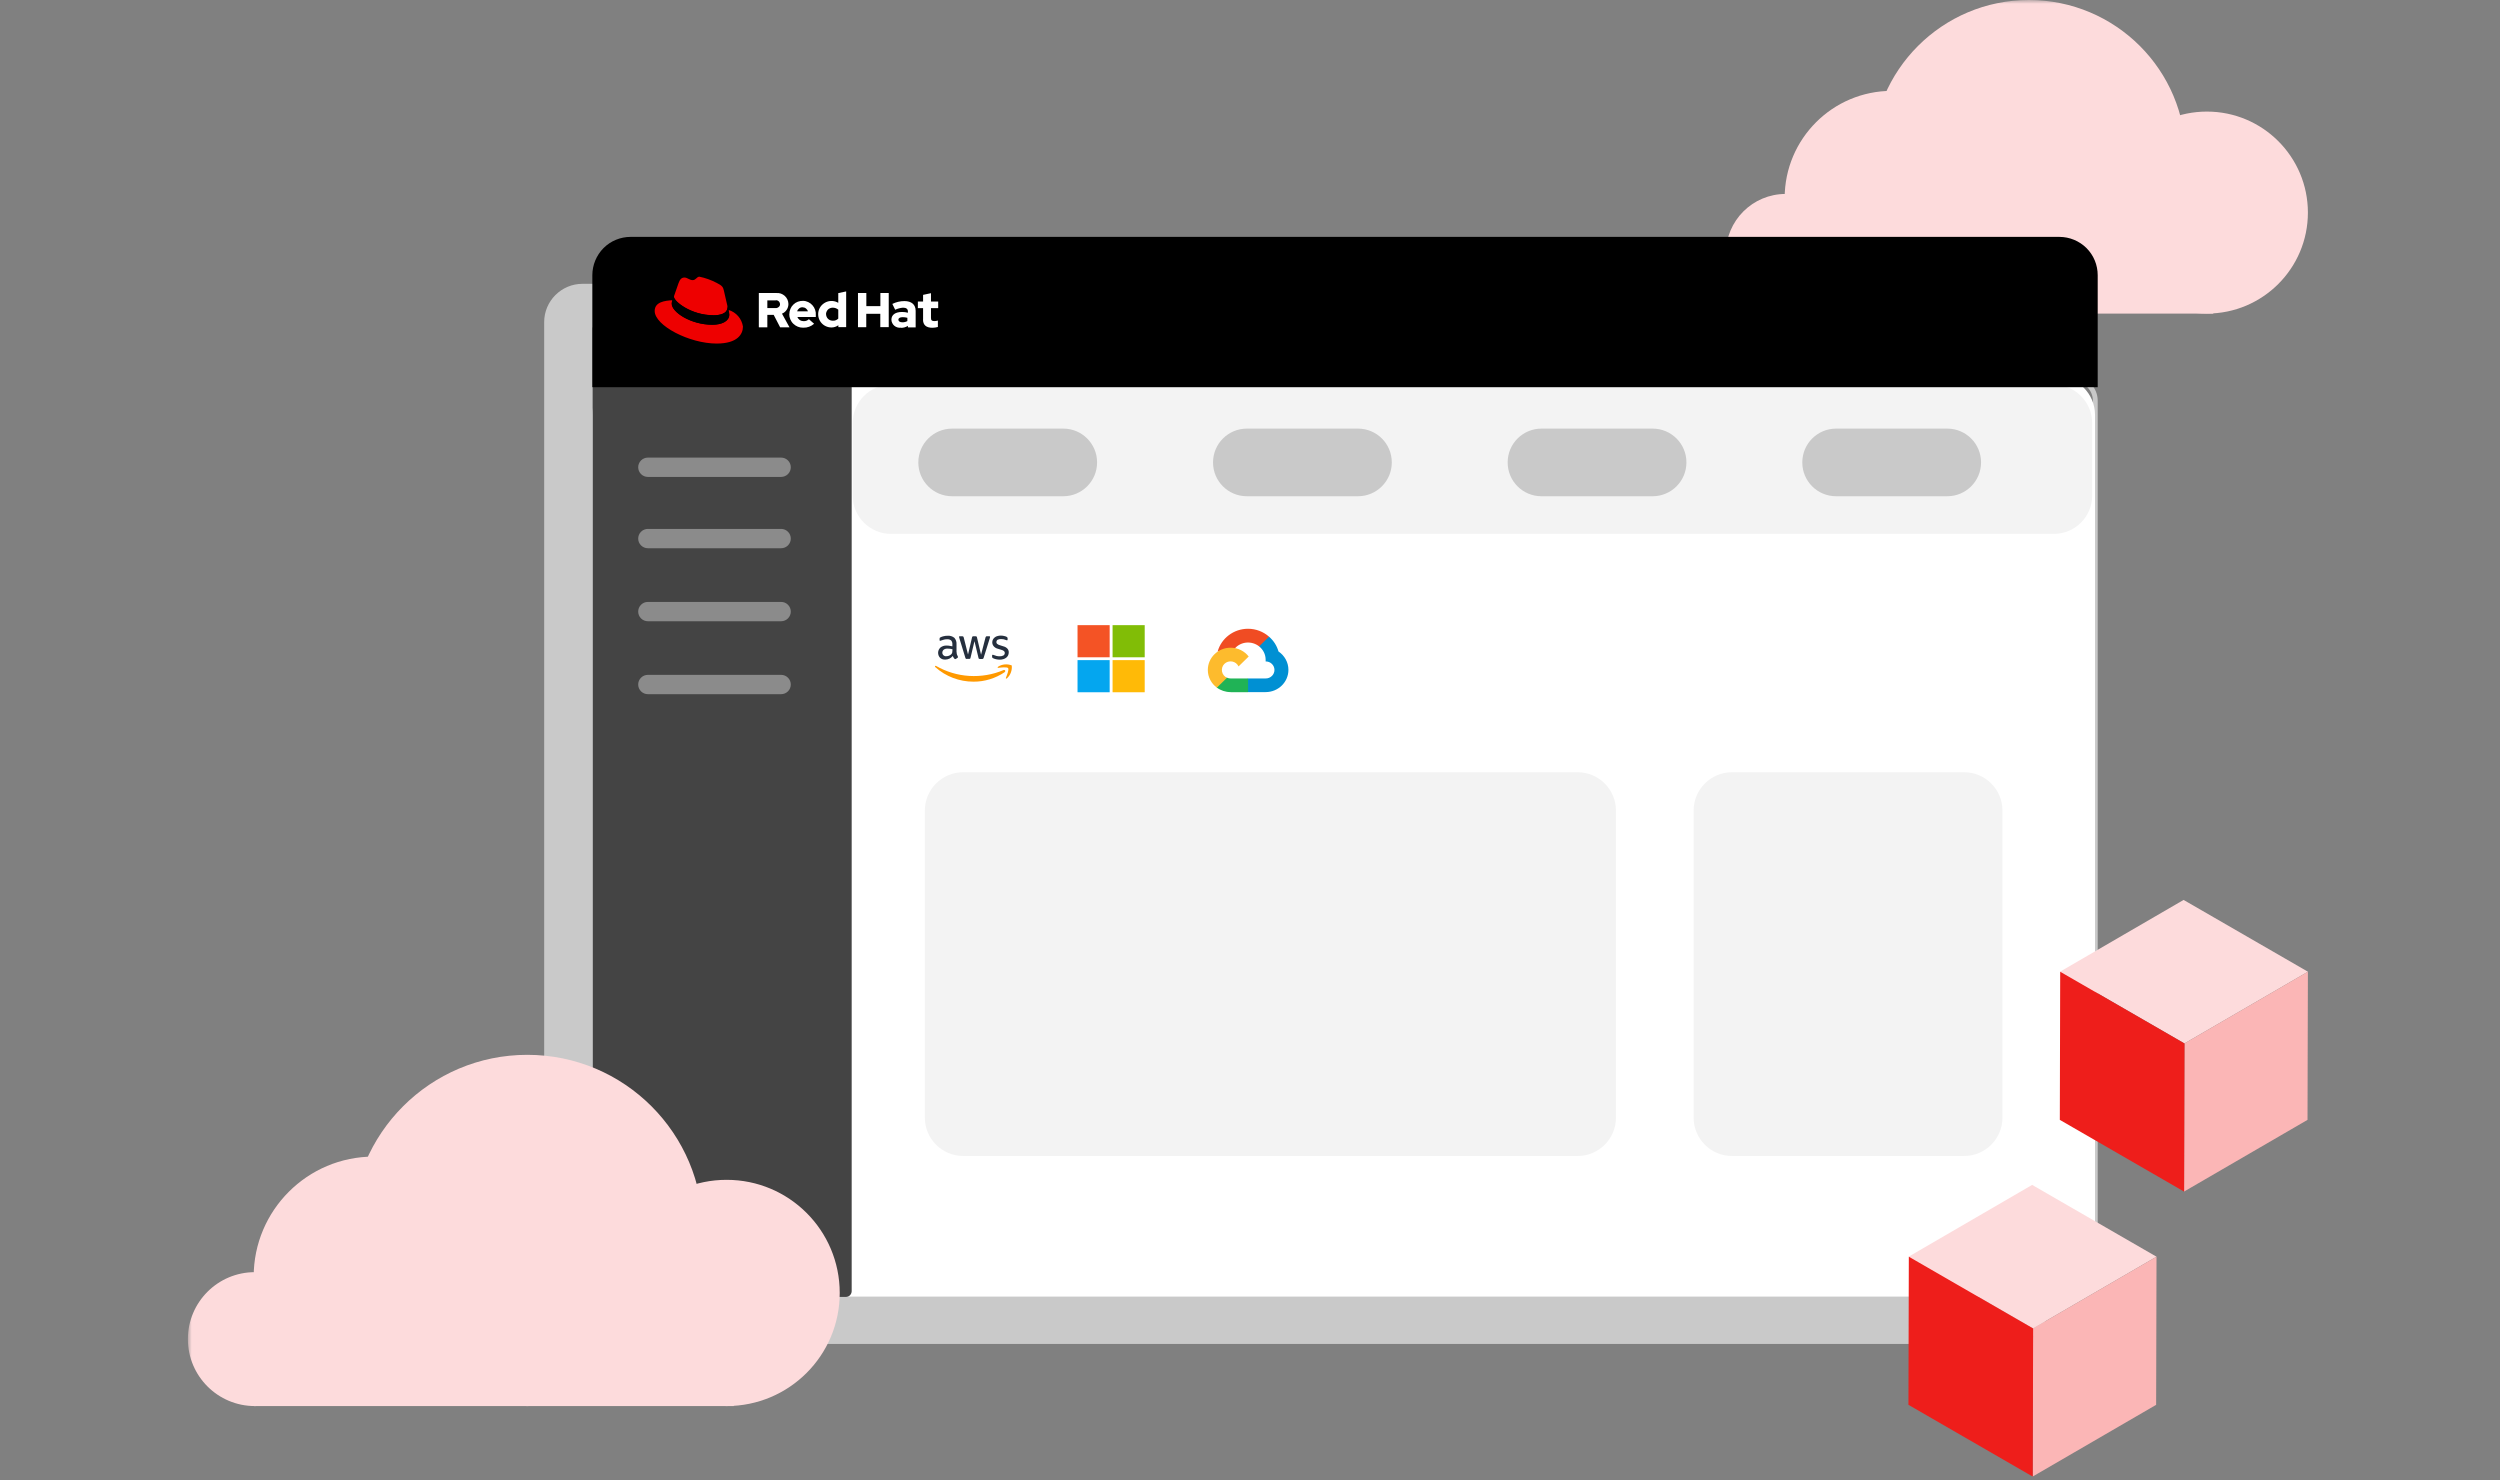 <?xml version="1.0" encoding="UTF-8"?><svg id="a" xmlns="http://www.w3.org/2000/svg" xmlns:xlink="http://www.w3.org/1999/xlink" viewBox="0 0 326 193"><rect x="0" y="0" width="326" height="193" fill="#808080" stroke="none"/><defs><style>.e{mask:url(#c);}.f{fill:none;}.f,.g,.h,.i,.j,.k,.l,.m,.n,.o,.p,.q,.r,.s,.t,.u,.v,.w,.x,.y,.z{stroke-width:0px;}.g{fill:#f90;fill-rule:evenodd;}.aa{clip-path:url(#b);}.i{fill:#f3f3f3;}.j{fill:#81bd06;}.k{fill:#444;}.l{fill:#04a6ef;}.m{fill:#20b356;}.n{fill:#252f3e;}.o{fill:#c9c9c9;}.p{fill:#8b8b8b;}.q{fill:#fddbdc;}.r{fill:#f45325;}.s{fill:#fff;}.t{fill:#e00;}.u{fill:#f04c23;}.v{fill:#fbb6b6;}.w{fill:#fdbb2d;}.x{fill:#ffba07;}.y{fill:#ee1e1b;}.z{fill:#0090d3;}</style><clipPath id="b"><rect class="f" x="-932" y="-1114" width="1440" height="1544"/></clipPath><mask id="c" x="24.5" y="0" width="277" height="193" maskUnits="userSpaceOnUse"><g id="d"><path class="s" d="m301.5,0H24.5v193h277V0Z"/></g></mask></defs><g class="aa"><g class="e"><path class="q" d="m287.78,40.89c7.27,0,13.17-5.9,13.17-13.17s-5.9-13.17-13.17-13.17-13.17,5.9-13.17,13.17,5.9,13.17,13.17,13.17Z"/><path class="q" d="m232.85,40.89c4.31,0,7.8-3.49,7.8-7.8s-3.49-7.8-7.8-7.8-7.8,3.49-7.8,7.8,3.49,7.8,7.8,7.8Z"/><path class="q" d="m246.69,39.79c7.72,0,13.97-6.26,13.97-13.97s-6.26-13.97-13.97-13.97-13.97,6.26-13.97,13.97,6.26,13.97,13.97,13.97Z"/><path class="q" d="m264.57,40.89c11.29,0,20.45-9.15,20.45-20.45S275.86,0,264.57,0s-20.45,9.15-20.45,20.45,9.15,20.45,20.45,20.45Z"/><path class="q" d="m288.61,40.89h-55.89v-11.8h56.11l-.22,11.8Z"/><path class="o" d="m80.39,49.74c-.67,0-1.31.27-1.78.74-.47.47-.74,1.11-.74,1.78v114.02c0,.67.27,1.31.74,1.78.47.47,1.11.74,1.78.74h190c.67,0,1.31-.27,1.78-.74.47-.47.74-1.11.74-1.78V52.25c0-.67-.27-1.31-.74-1.78-.47-.47-1.11-.74-1.78-.74H80.39m0-.63h190c.41,0,.82.08,1.21.24.38.16.73.39,1.02.68.29.29.52.64.68,1.02.16.38.24.79.24,1.21v114.02c0,.84-.33,1.64-.92,2.23-.59.59-1.39.92-2.23.92H80.39c-.41,0-.82-.08-1.21-.24-.38-.16-.73-.39-1.02-.68-.29-.29-.52-.64-.68-1.02-.16-.38-.24-.79-.24-1.21V52.25c0-.84.33-1.64.92-2.23.59-.59,1.39-.92,2.23-.92h0Z"/><path class="o" d="m267.12,170.25V42.01c0-2.76-2.24-5-5-5H75.96c-2.76,0-5,2.24-5,5v128.24c0,2.76,2.24,5,5,5h186.16c2.76,0,5-2.24,5-5Z"/><path class="s" d="m268.2,49.1H82.24c-2.76,0-5,2.24-5,5v109.98c0,2.76,2.24,5,5,5h185.95c2.76,0,5-2.24,5-5V54.1c0-2.76-2.24-5-5-5Z"/><path class="k" d="m78.04,42.12h32.26c.2,0,.39.08.54.22.14.14.22.34.22.54v125.48c0,.2-.08.39-.22.54-.14.14-.33.22-.54.22h-23.02c-1.31,0-2.61-.26-3.83-.76-1.21-.5-2.32-1.24-3.24-2.17-.93-.93-1.67-2.03-2.17-3.24-.5-1.21-.76-2.51-.76-3.83V42.88c0-.2.08-.39.22-.54.14-.14.34-.22.54-.22Z"/><path class="i" d="m205.72,100.7h-80.12c-2.76,0-5,2.24-5,5v40.04c0,2.76,2.24,5,5,5h80.12c2.76,0,5-2.24,5-5v-40.04c0-2.76-2.24-5-5-5Z"/><path class="i" d="m267.81,50.17H116.19c-2.76,0-5,2.24-5,5v9.45c0,2.76,2.24,5,5,5h151.63c2.76,0,5-2.24,5-5v-9.45c0-2.76-2.24-5-5-5Z"/><path class="p" d="m101.86,90.52h-17.38c-.33,0-.65-.13-.89-.37-.24-.24-.37-.56-.37-.89s.13-.65.37-.89c.24-.24.56-.37.89-.37h17.38c.33,0,.65.13.89.37.24.24.37.56.37.89s-.13.65-.37.89c-.24.24-.56.37-.89.37Z"/><path class="p" d="m101.86,81.01h-17.38c-.33,0-.65-.13-.89-.37-.24-.24-.37-.56-.37-.89s.13-.65.37-.89c.24-.24.56-.37.89-.37h17.38c.33,0,.65.13.89.37.24.24.37.56.37.89s-.13.65-.37.89c-.24.24-.56.37-.89.37Z"/><path class="p" d="m101.86,71.49h-17.38c-.33,0-.65-.13-.89-.37-.24-.24-.37-.56-.37-.89s.13-.65.37-.89c.24-.24.56-.37.89-.37h17.38c.33,0,.65.13.89.37s.37.56.37.89-.13.65-.37.89-.56.37-.89.37Z"/><path class="p" d="m101.86,62.19h-17.38c-.33,0-.65-.13-.89-.37-.24-.24-.37-.56-.37-.89s.13-.65.37-.89c.24-.24.56-.37.89-.37h17.38c.33,0,.65.13.89.37.24.24.37.56.37.89s-.13.65-.37.89c-.24.24-.56.37-.89.37Z"/><path class="i" d="m256.12,100.7h-30.27c-2.76,0-5,2.24-5,5v40.04c0,2.76,2.24,5,5,5h30.27c2.76,0,5-2.24,5-5v-40.04c0-2.76-2.24-5-5-5Z"/><path class="h" d="m82.24,30.89h186.3c1.33,0,2.6.53,3.54,1.46.94.94,1.46,2.21,1.46,3.54v14.6H77.24v-14.6c0-1.33.53-2.6,1.46-3.54.94-.94,2.21-1.46,3.54-1.46Z"/><path class="s" d="m120.36,41.67c0,.72.43,1.07,1.22,1.07.24,0,.48-.04.72-.1v-.84c-.15.05-.31.07-.46.07-.32,0-.44-.1-.44-.41v-1.28h.94v-.86h-.94v-1.09l-1.03.22v.87h-.68v.86h.68v1.48Zm-3.21.02c0-.22.22-.33.56-.33.21,0,.41.03.61.08v.43c-.2.11-.42.16-.64.16-.33,0-.53-.13-.53-.34m.31,1.06c.33.01.65-.08.93-.26v.2h1.01v-2.16c0-.82-.55-1.27-1.47-1.27-.55,0-1.08.13-1.57.37l.37.76c.32-.15.67-.24,1.02-.27.42,0,.64.16.64.5v.16c-.25-.07-.51-.1-.76-.1-.87,0-1.39.36-1.39,1.01,0,.15.04.3.11.44.07.14.16.26.27.35s.25.17.39.21c.14.04.3.06.45.04m-5.59-.06h1.09v-1.75h1.83v1.74h1.1v-4.45h-1.09v1.71h-1.83v-1.71h-1.09v4.45Zm-4.16-1.69c0-.11.02-.22.07-.33.04-.1.11-.2.18-.28.08-.08.17-.14.28-.18.1-.04.21-.07.33-.07h.03c.26,0,.51.09.71.26v1.17c-.1.09-.21.16-.33.21-.12.05-.25.07-.38.06-.23,0-.45-.08-.61-.23-.17-.16-.26-.37-.27-.6v-.02Zm1.61,1.68h1.02v-4.66l-1.03.22v1.27c-.23-.14-.49-.22-.75-.24-.27-.02-.53.02-.78.12-.25.1-.47.26-.65.45-.18.2-.31.44-.38.69-.07.26-.08.53-.03.79.05.26.16.51.32.72s.37.39.61.5c.24.12.5.18.77.18.32,0,.64-.1.9-.29v.24Zm-4.67-2.59c.16,0,.31.05.44.15s.22.23.26.38h-1.4c.04-.16.13-.29.26-.39.13-.1.28-.15.44-.14m-1.73.91c0,.23.05.46.14.67.09.21.22.41.39.57.17.16.36.29.58.38.21.09.44.13.68.13h.04c.52.02,1.02-.17,1.41-.51l-.68-.6c-.09.09-.19.15-.31.2-.11.04-.24.06-.36.06-.18,0-.35-.04-.5-.14-.15-.1-.26-.23-.33-.4h2.4v-.26c.02-.23-.01-.46-.09-.68-.07-.22-.19-.42-.35-.6-.15-.17-.34-.31-.55-.41-.21-.1-.44-.16-.67-.16-.23,0-.46.03-.68.11-.22.08-.42.21-.58.37-.17.16-.3.35-.39.57-.09.21-.14.44-.14.68v.04m-1.78-1.84c.13-.02.27.02.37.11.11.08.17.2.19.34.02.13-.02.27-.11.37s-.21.17-.34.19c-.04,0-.08,0-.12,0h-1.08v-1h1.08Zm-2.18,3.52h1.09v-1.62h.83l.84,1.62h1.22l-.98-1.78c.25-.1.46-.27.61-.5.15-.22.23-.49.23-.76,0-.2-.05-.39-.13-.58-.08-.18-.2-.34-.35-.48-.15-.13-.32-.23-.51-.3-.19-.06-.39-.09-.59-.07h-2.28v4.45Z"/><path class="t" d="m93.01,41.11c.76,0,1.85-.16,1.85-1.06,0-.07,0-.14-.02-.21l-.45-1.96c-.1-.43-.2-.63-.95-1-.71-.37-1.46-.64-2.24-.8-.35,0-.45.45-.87.45s-.7-.34-1.08-.34-.6.25-.78.76c0,0-.51,1.44-.57,1.64-.01.04-.01.08-.01.12,0,.56,2.2,2.39,5.14,2.39m1.97-.69c.06.2.09.41.11.61,0,.85-.95,1.32-2.2,1.32-2.83,0-5.3-1.65-5.3-2.75,0-.15.03-.3.09-.44-1.02.05-2.33.23-2.33,1.4,0,1.9,4.51,4.25,8.08,4.25,2.74,0,3.43-1.24,3.43-2.22-.08-.5-.29-.97-.62-1.35-.33-.38-.76-.66-1.24-.81"/><path class="h" d="m94.98,40.42c.05.2.09.41.1.61,0,.85-.95,1.32-2.2,1.32-2.83,0-5.3-1.65-5.3-2.75,0-.15.03-.3.09-.44l.22-.55s-.01.08-.01.12c0,.56,2.2,2.39,5.14,2.39.76,0,1.85-.16,1.85-1.06,0-.07,0-.14-.02-.21l.13.57Z"/><path class="q" d="m94.75,183.35c8.15,0,14.75-6.6,14.75-14.75s-6.6-14.75-14.75-14.75-14.75,6.6-14.75,14.75,6.6,14.75,14.75,14.75Z"/><path class="q" d="m33.23,183.35c4.82,0,8.73-3.91,8.73-8.73s-3.91-8.73-8.73-8.73-8.73,3.91-8.73,8.73,3.91,8.73,8.73,8.73Z"/><path class="q" d="m48.73,182.12c8.64,0,15.65-7.01,15.65-15.65s-7.01-15.65-15.65-15.65-15.65,7.01-15.65,15.65,7.01,15.65,15.65,15.65Z"/><path class="q" d="m68.76,183.35c12.65,0,22.9-10.25,22.9-22.9s-10.25-22.9-22.9-22.9-22.9,10.25-22.9,22.9,10.25,22.9,22.9,22.9Z"/><path class="q" d="m95.68,183.35h-62.59v-13.22h62.84l-.25,13.22Z"/><path class="q" d="m281.21,163.87l-16.1,9.35-16.21-9.36,16.09-9.35,16.21,9.36Z"/><path class="v" d="m281.21,163.87l-.05,19.32-16.1,9.35.05-19.32,16.1-9.35Z"/><path class="y" d="m265.12,173.23l-.05,19.32-16.21-9.36.05-19.32,16.21,9.36Z"/><path class="q" d="m300.95,126.71l-16.1,9.35-16.21-9.36,16.1-9.35,16.21,9.36Z"/><path class="v" d="m300.95,126.71l-.05,19.32-16.1,9.35.05-19.32,16.1-9.35Z"/><path class="y" d="m284.86,136.07l-.05,19.32-16.21-9.36.05-19.32,16.21,9.36Z"/><path class="s" d="m149.65,81.16h-9.52v9.52h9.52v-9.52Z"/><path class="x" d="m149.27,86.08h-4.19v4.19h4.19v-4.19Z"/><path class="l" d="m144.7,86.08h-4.19v4.19h4.19v-4.19Z"/><path class="j" d="m149.27,81.52h-4.19v4.19h4.19v-4.19Z"/><path class="r" d="m144.7,81.52h-4.19v4.19h4.19v-4.19Z"/><path class="n" d="m124.75,85.06c0,.1,0,.2.04.3.03.08.07.16.11.24.01.02.02.05.02.08,0,.02,0,.04-.02.06-.01.02-.03.03-.04.04l-.21.14s-.06.03-.09.03c-.04,0-.07-.02-.1-.05-.04-.05-.08-.1-.12-.16-.03-.06-.07-.12-.1-.2-.12.15-.27.26-.44.35-.17.08-.36.12-.55.12-.12,0-.24-.01-.36-.05-.11-.04-.22-.11-.31-.19-.17-.18-.26-.43-.25-.68.01-.25.12-.48.3-.65.23-.18.52-.28.82-.26.12,0,.24,0,.35.03.12.02.25.04.39.07v-.24c.02-.19-.04-.38-.16-.53-.16-.12-.35-.17-.55-.15-.12,0-.24.01-.36.04-.12.03-.24.07-.36.11-.04.02-.08.03-.12.04-.02,0-.04,0-.05.01-.05,0-.07-.03-.07-.1v-.16s0-.08.02-.12c.03-.03.06-.05.09-.07.13-.07.28-.12.42-.15.17-.04.35-.07.52-.06.32-.03.63.07.88.27.1.11.17.24.22.38.05.14.07.29.06.44v1.08h0Zm-1.36.51c.12,0,.23-.02.35-.06.12-.04.23-.12.32-.21.05-.06.09-.13.11-.21.02-.1.03-.19.03-.29v-.14c-.1-.02-.2-.04-.31-.06-.1-.01-.21-.02-.32-.02-.18-.01-.35.03-.5.13-.08.06-.14.15-.17.25-.03.1-.03.2,0,.3.04.1.1.18.19.24.09.06.19.08.29.08h0Zm2.69.36s-.09,0-.13-.03c-.03-.04-.06-.08-.07-.13l-.79-2.59s-.03-.09-.03-.13c0-.01,0-.02,0-.03,0-.01,0-.02.02-.03,0,0,.02-.01.03-.02.01,0,.02,0,.03,0h.33s.09,0,.13.03c.03.04.06.08.07.13l.56,2.22.52-2.22s.03-.1.06-.13c.04-.02.09-.04.13-.03h.27s.09,0,.13.03c.04.04.06.08.06.13l.53,2.24.58-2.24s.03-.09.07-.13c.04-.02.08-.04.13-.03h.31s.02,0,.03,0c.01,0,.02,0,.03.02,0,0,.01.02.02.03,0,.01,0,.02,0,.03,0,.02,0,.04,0,.05,0,.03-.01.06-.02.08l-.81,2.59s-.03.09-.07.13c-.04.02-.08.04-.13.03h-.29s-.1,0-.13-.03c-.03-.04-.06-.08-.06-.13l-.52-2.16-.51,2.15c0,.05-.03.1-.06.13-.04.03-.09.04-.13.03h-.29Zm4.3.09c-.17,0-.35-.02-.51-.06-.13-.03-.26-.07-.38-.13-.04-.02-.08-.05-.1-.09-.01-.03-.02-.06-.02-.09v-.17c0-.07.03-.1.08-.1.02,0,.04,0,.06.01.02,0,.05.02.08.03.12.05.24.09.37.12.13.03.27.04.4.04.17.01.34-.03.49-.11.05-.03.1-.08.13-.14.03-.06.05-.12.04-.18,0-.04,0-.09-.02-.13-.01-.04-.04-.08-.07-.11-.1-.08-.21-.14-.34-.17l-.49-.15c-.21-.05-.4-.17-.54-.34-.11-.14-.17-.31-.17-.49,0-.13.03-.26.09-.37.06-.11.14-.2.24-.28.1-.08.22-.14.35-.17.14-.04.28-.06.42-.06.07,0,.15,0,.22.01.08.01.15.02.22.04s.13.03.19.05c.05.02.1.04.14.06.04.02.07.05.1.08.02.03.03.07.03.11v.16c0,.07-.03.11-.08.11-.04,0-.09-.02-.13-.04-.2-.09-.42-.13-.64-.13-.15,0-.31.02-.45.09-.05.03-.09.07-.12.13s-.04.11-.04.17c0,.04,0,.09.02.13.02.04.04.08.08.11.11.09.23.15.37.18l.47.15c.2.05.38.16.52.32.1.13.16.3.15.47,0,.13-.03.27-.09.39-.06.11-.14.22-.24.29-.11.09-.24.15-.37.19-.15.05-.32.07-.48.07h0Z"/><path class="g" d="m131.01,87.65c-1.2.81-2.62,1.25-4.07,1.24-1.84,0-3.61-.67-4.98-1.9-.1-.09,0-.22.11-.15,1.32.76,2.8,1.21,4.33,1.3,1.52.09,3.05-.16,4.45-.76.18-.08.34.12.16.26Z"/><path class="g" d="m131.47,87.13c-.14-.18-.93-.09-1.29-.04-.11.01-.12-.08-.03-.15.26-.17.56-.27.87-.3.31-.03.62.02.91.13.04.31,0,.62-.11.92s-.28.55-.51.76c-.09.08-.18.04-.14-.06.13-.33.43-1.08.29-1.25Z"/><path class="u" d="m164.18,84.28h.34s.91-.89.91-.89l.04-.38c-.73-.63-1.68-1.02-2.73-1.02-1.89,0-3.49,1.26-3.96,2.97.1-.07.31-.02.31-.02l1.83-.29s.1-.15.14-.14c.39-.42.93-.68,1.51-.72s1.15.13,1.61.49h0Z"/><path class="z" d="m166.72,84.97c-.21-.76-.64-1.43-1.24-1.95l-1.29,1.27c.52.41.85,1.04.85,1.74v.22c.15,0,.3.03.44.08.14.06.27.14.37.24.11.1.19.23.25.36.06.14.09.28.09.43s-.03.29-.09.43c-.06.14-.14.26-.25.36-.11.1-.23.19-.37.24-.14.06-.29.08-.44.08h-2.28l-.23.22v1.34l.23.22h2.28c1.64,0,2.97-1.3,2.97-2.9,0-.99-.51-1.86-1.28-2.39h0Z"/><path class="m" d="m160.47,90.26h2.28v-1.79h-2.28c-.16,0-.32-.03-.47-.1l-.33.1-.92.89-.08.3c.51.38,1.15.59,1.79.59Z"/><path class="w" d="m160.47,84.46c-1.64,0-2.97,1.3-2.97,2.9,0,.94.46,1.78,1.18,2.31l1.32-1.29c-.17-.07-.32-.19-.43-.33-.11-.14-.19-.31-.22-.49-.03-.18-.02-.36.03-.53.05-.17.15-.33.28-.46.13-.13.29-.22.47-.28.18-.05.36-.06.54-.03.18.03.35.11.5.22.14.11.26.26.34.42l1.32-1.29c-.54-.7-1.4-1.15-2.36-1.15Z"/><path class="o" d="m138.65,55.89h-14.49c-2.43,0-4.41,1.97-4.41,4.41s1.97,4.41,4.41,4.41h14.49c2.43,0,4.41-1.97,4.41-4.41s-1.97-4.41-4.41-4.41Z"/><path class="o" d="m177.08,55.89h-14.49c-2.43,0-4.41,1.97-4.41,4.41s1.97,4.41,4.41,4.41h14.49c2.43,0,4.41-1.97,4.41-4.41s-1.97-4.41-4.41-4.41Z"/><path class="o" d="m215.5,55.89h-14.49c-2.43,0-4.41,1.97-4.41,4.41s1.97,4.41,4.41,4.41h14.49c2.43,0,4.41-1.97,4.41-4.41s-1.97-4.41-4.41-4.41Z"/><path class="o" d="m253.92,55.89h-14.49c-2.43,0-4.41,1.97-4.41,4.41s1.97,4.41,4.41,4.41h14.49c2.44,0,4.41-1.97,4.41-4.41s-1.97-4.41-4.41-4.41Z"/></g></g></svg>